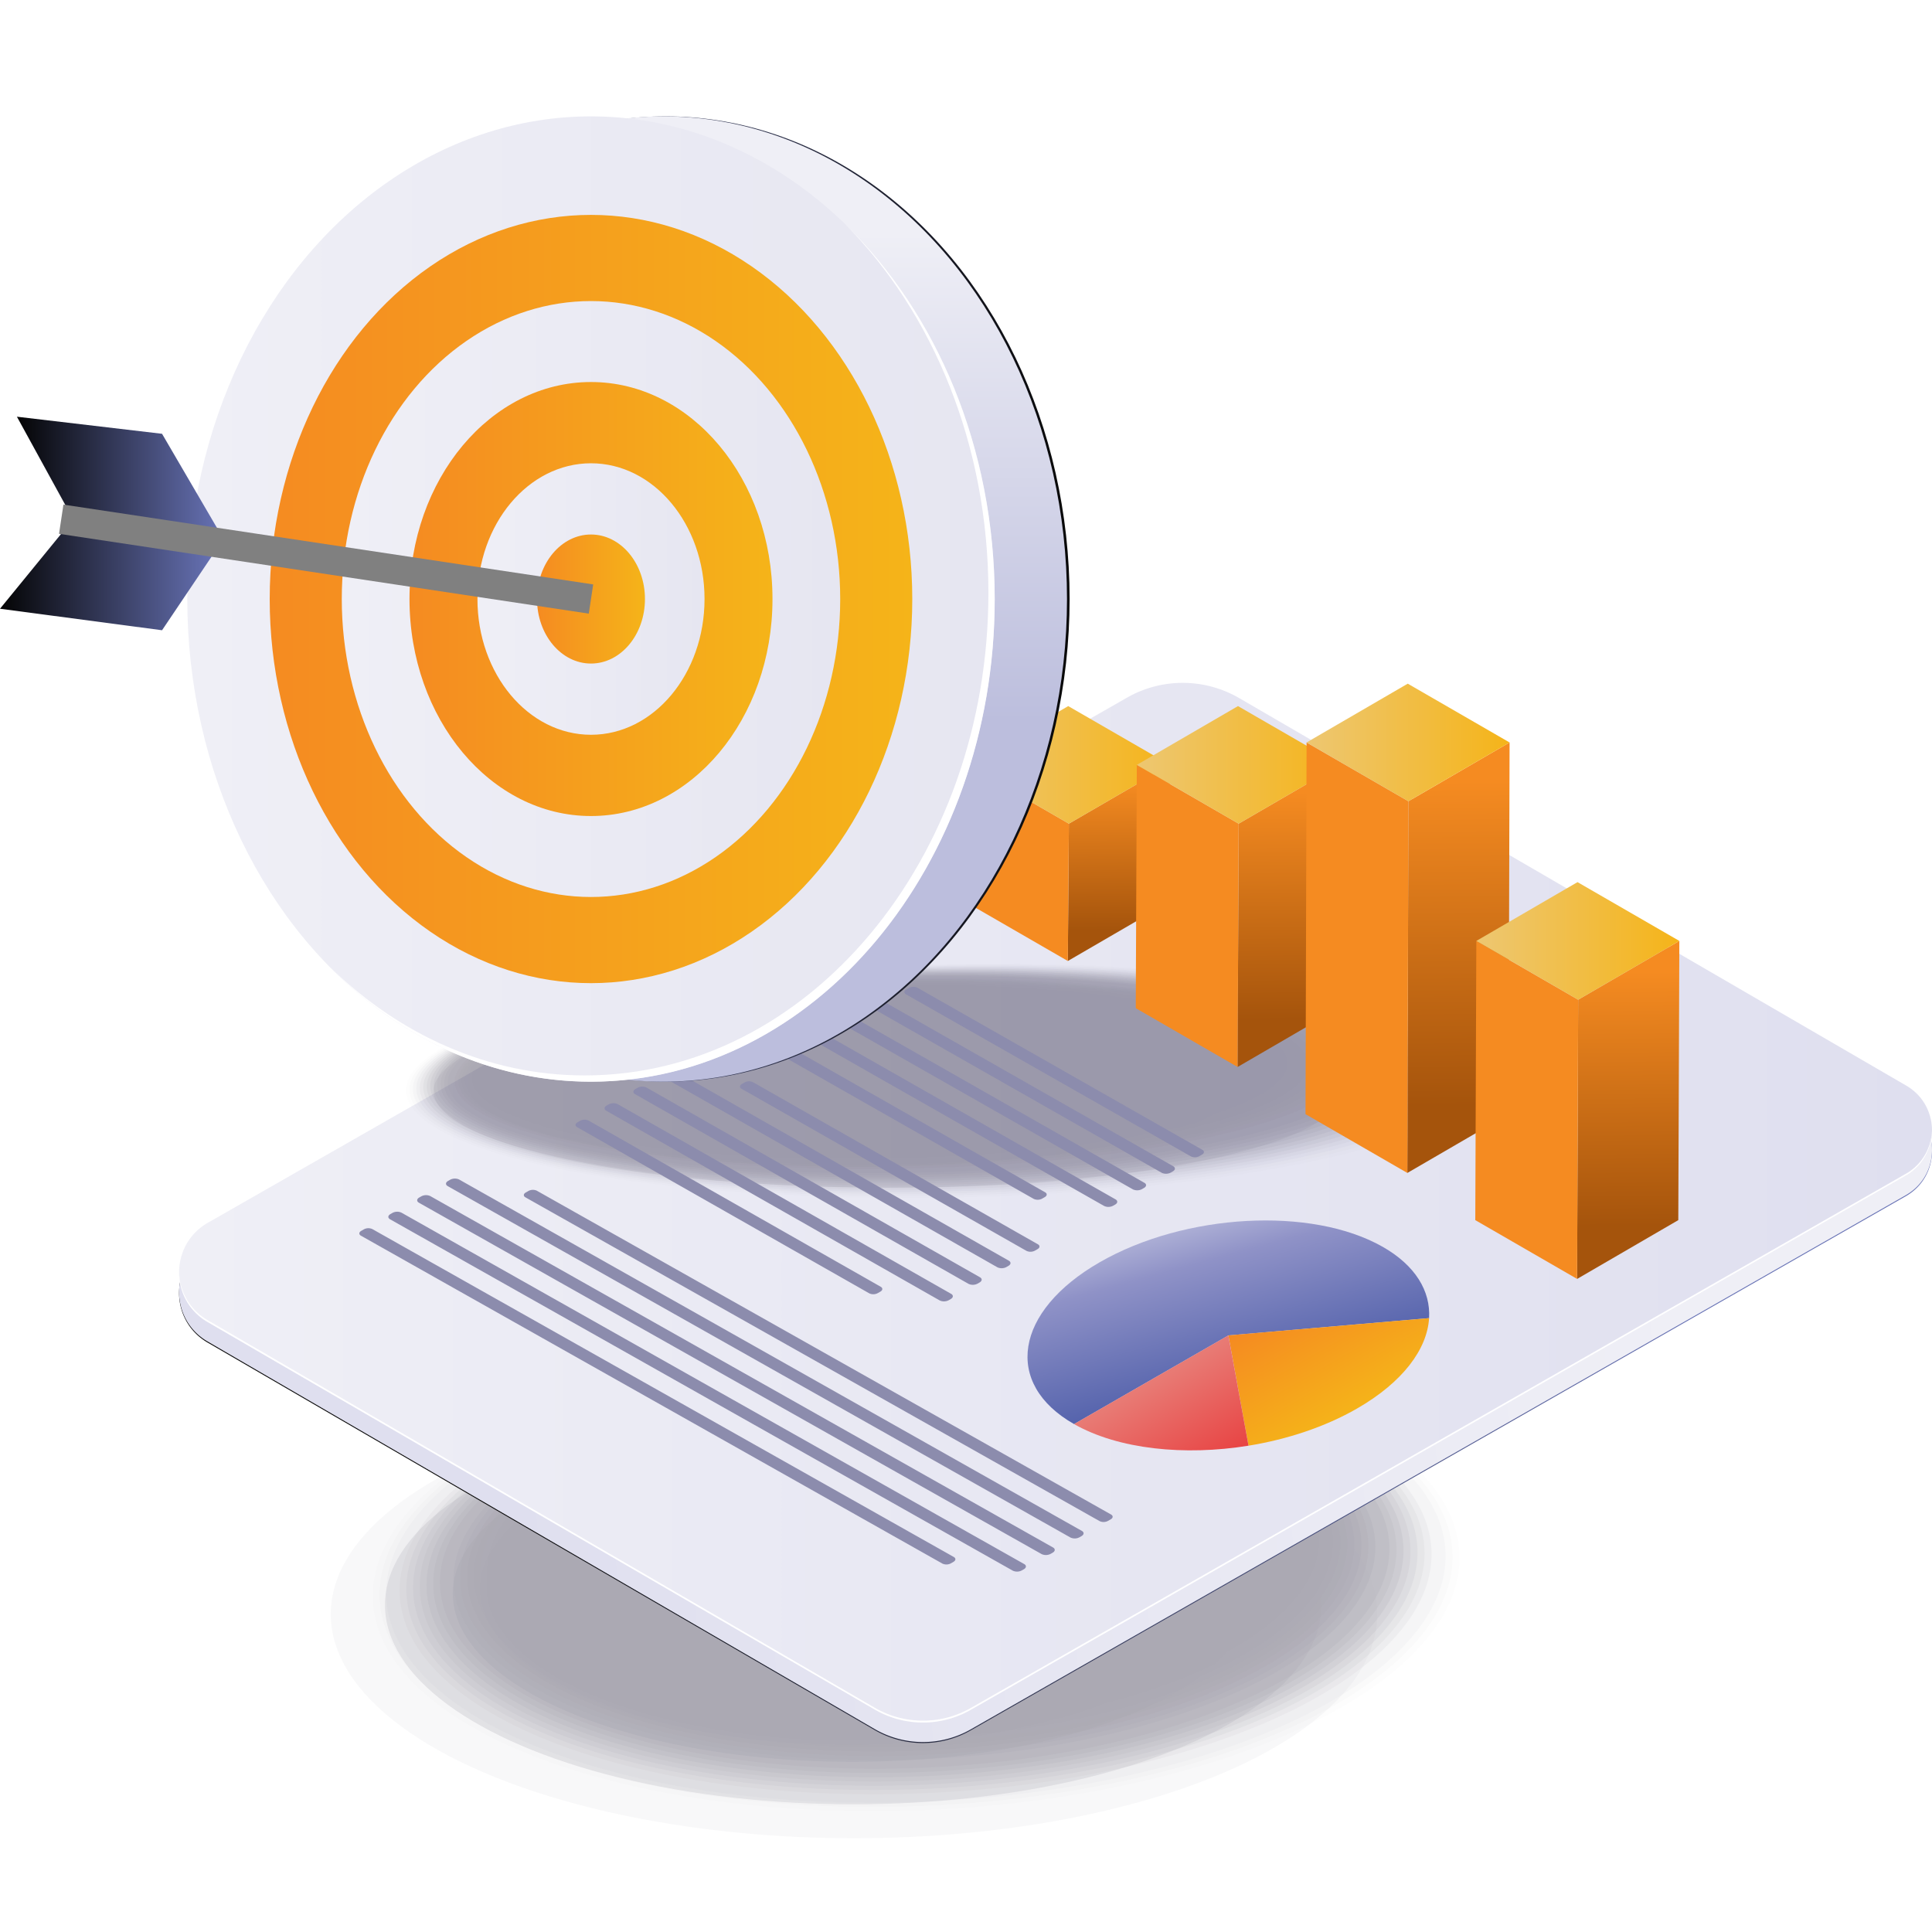 <svg xmlns="http://www.w3.org/2000/svg" xmlns:xlink="http://www.w3.org/1999/xlink" xmlns:svgjs="http://svgjs.com/svgjs" id="SvgjsSvg1001" width="360" height="360"><defs id="SvgjsDefs1002"></defs><g id="SvgjsG1008"><svg xmlns="http://www.w3.org/2000/svg" xmlns:xlink="http://www.w3.org/1999/xlink" viewBox="0 0 2048.15 1801.41" width="360" height="360"><defs><linearGradient id="e" x1="1775.64" x2="506.14" y1="1115.61" y2="1226.8" gradientUnits="userSpaceOnUse"><stop offset="0" stop-color="#6772b5" class="svgShape stopColor6772b5-2"></stop><stop offset="1" stop-color="#080808" class="svgShape stopColor3f4d9e-3"></stop></linearGradient><linearGradient id="a" x1="1775.64" x2="506.14" y1="1114.53" y2="1225.73" gradientUnits="userSpaceOnUse"><stop offset="0" stop-color="#efeff6" class="svgShape stopColorefeff6-5"></stop><stop offset="1" stop-color="#dfdfef" class="svgShape stopColordfdfef-6"></stop></linearGradient><linearGradient id="h" x1="189.85" x2="2048.15" y1="1151.63" y2="1151.63" xlink:href="#a"></linearGradient><linearGradient id="i" x1="1317.87" x2="1264.7" y1="1350.06" y2="1154.75" gradientUnits="userSpaceOnUse"><stop offset="0" stop-color="#505faa" class="svgShape stopColor505faa-9"></stop><stop offset=".7" stop-color="#8f92c7" class="svgShape stopColor8f92c7-10"></stop><stop offset="1" stop-color="#bcbedd" class="svgShape stopColorbcbedd-11"></stop></linearGradient><linearGradient id="b" x1="3136.19" x2="3305.99" y1="2948.31" y2="2948.31" gradientTransform="matrix(.8 .46 -.87 .5 1352.5 -1617.29)" gradientUnits="userSpaceOnUse"><stop offset="0" stop-color="#f58b21" class="svgShape stopColorf58b21-13"></stop><stop offset="1" stop-color="#f5b419" class="svgShape stopColorf5b419-14"></stop></linearGradient><linearGradient id="j" x1="3136.19" x2="3276.87" y1="3060.21" y2="3060.21" gradientTransform="matrix(.8 .46 -.87 .5 1352.5 -1617.29)" gradientUnits="userSpaceOnUse"><stop offset="0" stop-color="#e87a74" class="svgShape stopColore87a74-16"></stop><stop offset="1" stop-color="#e84242" class="svgShape stopColore84242-17"></stop></linearGradient><linearGradient id="c" x1="1185.48" x2="1186.83" y1="706.43" y2="862.56" gradientUnits="userSpaceOnUse"><stop offset="0" stop-color="#f58b21" class="svgShape stopColorf58b21-19"></stop><stop offset="1" stop-color="#a5540c" class="svgShape stopColora5540c-20"></stop></linearGradient><linearGradient id="k" x1="1078.2" x2="1078.88" y1="879.48" y2="733.31" xlink:href="#b"></linearGradient><linearGradient id="d" x1="1025.19" x2="1240.4" y1="687.5" y2="687.5" gradientUnits="userSpaceOnUse"><stop offset="0" stop-color="#edc772" class="svgShape stopColoredc772-23"></stop><stop offset="1" stop-color="#f5b419" class="svgShape stopColorf5b419-24"></stop></linearGradient><linearGradient id="l" x1="1365.05" x2="1367.13" y1="716.44" y2="957.33" xlink:href="#c"></linearGradient><linearGradient id="m" x1="1257.95" x2="1258.99" y1="983.33" y2="757.99" xlink:href="#b"></linearGradient><linearGradient id="n" x1="1205.16" x2="1420.37" y1="687.5" y2="687.5" xlink:href="#d"></linearGradient><linearGradient id="o" x1="1544.53" x2="1547.51" y1="704.81" y2="1048.39" xlink:href="#c"></linearGradient><linearGradient id="p" x1="1437.65" x2="1439.14" y1="1085.38" y2="764.12" xlink:href="#b"></linearGradient><linearGradient id="q" x1="1385.13" x2="1600.34" y1="663.73" y2="663.73" xlink:href="#d"></linearGradient><linearGradient id="r" x1="1724.85" x2="1727.18" y1="906.46" y2="1176.07" xlink:href="#c"></linearGradient><linearGradient id="s" x1="1617.81" x2="1618.98" y1="1205.14" y2="952.97" xlink:href="#b"></linearGradient><linearGradient id="t" x1="1565.09" x2="1780.31" y1="874.12" y2="874.12" xlink:href="#d"></linearGradient><linearGradient id="u" x1="-4140.94" x2="-3285.02" y1="511.67" y2="511.67" gradientTransform="translate(4418.92)" xlink:href="#e"></linearGradient><linearGradient id="v" x1="-3715.73" x2="-3715.73" y1="123.79" y2="641.24" gradientTransform="translate(4418.92)" gradientUnits="userSpaceOnUse"><stop offset="0" stop-color="#efeff6" class="svgShape stopColorefeff6-36"></stop><stop offset="1" stop-color="#bcbedd" class="svgShape stopColorbcbedd-37"></stop></linearGradient><linearGradient id="f" x1="-4220.36" x2="-3364.44" y1="511.67" y2="511.67" gradientTransform="translate(4418.92)" gradientUnits="userSpaceOnUse"><stop offset="0" stop-color="#efeff6" class="svgShape stopColorefeff6-39"></stop><stop offset="1" stop-color="#e6e6f1" class="svgShape stopColore6e6f1-40"></stop></linearGradient><linearGradient id="w" x1="-4133" x2="-3451.8" y1="511.67" y2="511.67" gradientTransform="translate(4418.92)" xlink:href="#b"></linearGradient><linearGradient id="x" x1="-4056.6" x2="-3528.2" y1="511.67" y2="511.67" xlink:href="#f"></linearGradient><linearGradient id="y" x1="-3984.81" x2="-3599.99" y1="511.67" y2="511.67" gradientTransform="translate(4418.92)" xlink:href="#b"></linearGradient><linearGradient id="z" x1="-3912.77" x2="-3672.03" y1="511.67" y2="511.67" xlink:href="#f"></linearGradient><linearGradient id="A" x1="-3849.61" x2="-3735.19" y1="511.67" y2="511.67" gradientTransform="translate(4418.92)" xlink:href="#b"></linearGradient><linearGradient id="g" x1="8264.93" x2="8481.12" y1="380.83" y2="380.83" gradientTransform="matrix(-1 0 0 1 8499.05 0)" gradientUnits="userSpaceOnUse"><stop offset="0" stop-color="#6772b5" class="svgShape stopColor6772b5-47"></stop><stop offset="1" stop-color="#040404" class="svgShape stopColor313f95-48"></stop></linearGradient><linearGradient id="B" x1="8271.01" x2="8499.05" y1="485.92" y2="485.92" xlink:href="#g"></linearGradient><linearGradient id="e" x1="1775.64" x2="506.14" y1="1115.61" y2="1226.8" gradientUnits="userSpaceOnUse"><stop offset="0" stop-color="#6772b5" class="svgShape stopColor6772b5-2"></stop><stop offset="1" stop-color="#080808" class="svgShape stopColor3f4d9e-3"></stop></linearGradient><linearGradient id="a" x1="1775.64" x2="506.14" y1="1114.53" y2="1225.73" gradientUnits="userSpaceOnUse"><stop offset="0" stop-color="#efeff6" class="svgShape stopColorefeff6-5"></stop><stop offset="1" stop-color="#dfdfef" class="svgShape stopColordfdfef-6"></stop></linearGradient><linearGradient id="h" x1="189.85" x2="2048.15" y1="1151.63" y2="1151.63" xlink:href="#a"></linearGradient><linearGradient id="i" x1="1317.87" x2="1264.7" y1="1350.06" y2="1154.75" gradientUnits="userSpaceOnUse"><stop offset="0" stop-color="#505faa" class="svgShape stopColor505faa-9"></stop><stop offset=".7" stop-color="#8f92c7" class="svgShape stopColor8f92c7-10"></stop><stop offset="1" stop-color="#bcbedd" class="svgShape stopColorbcbedd-11"></stop></linearGradient><linearGradient id="b" x1="3136.19" x2="3305.99" y1="2948.31" y2="2948.31" gradientTransform="matrix(.8 .46 -.87 .5 1352.5 -1617.29)" gradientUnits="userSpaceOnUse"><stop offset="0" stop-color="#f58b21" class="svgShape stopColorf58b21-13"></stop><stop offset="1" stop-color="#f5b419" class="svgShape stopColorf5b419-14"></stop></linearGradient><linearGradient id="j" x1="3136.19" x2="3276.87" y1="3060.21" y2="3060.21" gradientTransform="matrix(.8 .46 -.87 .5 1352.5 -1617.29)" gradientUnits="userSpaceOnUse"><stop offset="0" stop-color="#e87a74" class="svgShape stopColore87a74-16"></stop><stop offset="1" stop-color="#e84242" class="svgShape stopColore84242-17"></stop></linearGradient><linearGradient id="c" x1="1185.48" x2="1186.83" y1="706.43" y2="862.56" gradientUnits="userSpaceOnUse"><stop offset="0" stop-color="#f58b21" class="svgShape stopColorf58b21-19"></stop><stop offset="1" stop-color="#a5540c" class="svgShape stopColora5540c-20"></stop></linearGradient><linearGradient id="k" x1="1078.2" x2="1078.88" y1="879.48" y2="733.31" xlink:href="#b"></linearGradient><linearGradient id="d" x1="1025.19" x2="1240.4" y1="687.5" y2="687.5" gradientUnits="userSpaceOnUse"><stop offset="0" stop-color="#edc772" class="svgShape stopColoredc772-23"></stop><stop offset="1" stop-color="#f5b419" class="svgShape stopColorf5b419-24"></stop></linearGradient><linearGradient id="l" x1="1365.05" x2="1367.13" y1="716.44" y2="957.33" xlink:href="#c"></linearGradient><linearGradient id="m" x1="1257.95" x2="1258.99" y1="983.33" y2="757.99" xlink:href="#b"></linearGradient><linearGradient id="n" x1="1205.16" x2="1420.37" y1="687.5" y2="687.5" xlink:href="#d"></linearGradient><linearGradient id="o" x1="1544.53" x2="1547.51" y1="704.81" y2="1048.39" xlink:href="#c"></linearGradient><linearGradient id="p" x1="1437.65" x2="1439.14" y1="1085.38" y2="764.12" xlink:href="#b"></linearGradient><linearGradient id="q" x1="1385.13" x2="1600.34" y1="663.73" y2="663.73" xlink:href="#d"></linearGradient><linearGradient id="r" x1="1724.85" x2="1727.18" y1="906.46" y2="1176.07" xlink:href="#c"></linearGradient><linearGradient id="s" x1="1617.81" x2="1618.98" y1="1205.14" y2="952.97" xlink:href="#b"></linearGradient><linearGradient id="t" x1="1565.09" x2="1780.31" y1="874.12" y2="874.12" xlink:href="#d"></linearGradient><linearGradient id="u" x1="-4140.94" x2="-3285.02" y1="511.67" y2="511.67" gradientTransform="translate(4418.92)" xlink:href="#e"></linearGradient><linearGradient id="v" x1="-3715.73" x2="-3715.73" y1="123.79" y2="641.24" gradientTransform="translate(4418.92)" gradientUnits="userSpaceOnUse"><stop offset="0" stop-color="#efeff6" class="svgShape stopColorefeff6-36"></stop><stop offset="1" stop-color="#bcbedd" class="svgShape stopColorbcbedd-37"></stop></linearGradient><linearGradient id="f" x1="-4220.36" x2="-3364.44" y1="511.67" y2="511.67" gradientTransform="translate(4418.92)" gradientUnits="userSpaceOnUse"><stop offset="0" stop-color="#efeff6" class="svgShape stopColorefeff6-39"></stop><stop offset="1" stop-color="#e6e6f1" class="svgShape stopColore6e6f1-40"></stop></linearGradient><linearGradient id="w" x1="-4133" x2="-3451.8" y1="511.67" y2="511.67" gradientTransform="translate(4418.92)" xlink:href="#b"></linearGradient><linearGradient id="x" x1="-4056.6" x2="-3528.2" y1="511.67" y2="511.67" xlink:href="#f"></linearGradient><linearGradient id="y" x1="-3984.81" x2="-3599.99" y1="511.67" y2="511.67" gradientTransform="translate(4418.92)" xlink:href="#b"></linearGradient><linearGradient id="z" x1="-3912.77" x2="-3672.03" y1="511.67" y2="511.67" xlink:href="#f"></linearGradient><linearGradient id="A" x1="-3849.61" x2="-3735.19" y1="511.67" y2="511.67" gradientTransform="translate(4418.92)" xlink:href="#b"></linearGradient><linearGradient id="g" x1="8264.93" x2="8481.12" y1="380.83" y2="380.83" gradientTransform="matrix(-1 0 0 1 8499.05 0)" gradientUnits="userSpaceOnUse"><stop offset="0" stop-color="#6772b5" class="svgShape stopColor6772b5-47"></stop><stop offset="1" stop-color="#040404" class="svgShape stopColor313f95-48"></stop></linearGradient><linearGradient id="B" x1="8271.01" x2="8499.05" y1="485.92" y2="485.92" xlink:href="#g"></linearGradient></defs><g opacity=".35"><ellipse cx="971.27" cy="1549.56" fill="#0F0A26" opacity="0" rx="583.84" ry="250.78" transform="rotate(-2.46 969.54 1546.844)" class="svgShape color0f0a26-51 selectable"></ellipse><ellipse cx="971.12" cy="1548.36" fill="#0F0A26" opacity=".02" rx="576.55" ry="247.49" transform="rotate(-2.46 969.326 1545.908)" class="svgShape color0f0a26-52 selectable"></ellipse><ellipse cx="970.97" cy="1547.15" fill="#0F0A26" opacity=".04" rx="569.27" ry="244.21" transform="rotate(-2.46 969.351 1544.743)" class="svgShape color0f0a26-53 selectable"></ellipse><ellipse cx="970.83" cy="1545.95" fill="#0F0A26" opacity=".06" rx="561.98" ry="240.92" transform="rotate(-2.46 969.371 1543.812)" class="svgShape color0f0a26-54 selectable"></ellipse><ellipse cx="970.68" cy="1544.74" fill="#0F0A26" opacity=".08" rx="554.7" ry="237.63" transform="translate(-65.32 43.03)" class="svgShape color0f0a26-55 selectable"></ellipse><ellipse cx="970.53" cy="1543.53" fill="#0F0A26" opacity=".1" rx="547.41" ry="234.34" transform="rotate(-2.46 969.416 1541.716)" class="svgShape color0f0a26-56 selectable"></ellipse><ellipse cx="970.39" cy="1542.33" fill="#0F0A26" opacity=".12" rx="540.13" ry="231.05" transform="rotate(-2.46 969.208 1540.546)" class="svgShape color0f0a26-57 selectable"></ellipse><ellipse cx="970.24" cy="1541.12" fill="#0F0A26" opacity=".14" rx="532.84" ry="227.76" transform="rotate(-2.46 969.228 1539.615)" class="svgShape color0f0a26-58 selectable"></ellipse><ellipse cx="970.09" cy="1539.91" fill="#0F0A26" opacity=".16" rx="525.56" ry="224.47" transform="rotate(-2.46 969.248 1538.683)" class="svgShape color0f0a26-59 selectable"></ellipse><ellipse cx="969.95" cy="1538.71" fill="#0F0A26" opacity=".18" rx="518.27" ry="221.18" transform="rotate(-2.46 969.273 1537.519)" class="svgShape color0f0a26-60 selectable"></ellipse><ellipse cx="969.8" cy="1537.5" fill="#0F0A26" opacity=".2" rx="510.99" ry="217.89" transform="rotate(-2.46 969.293 1536.588)" class="svgShape color0f0a26-61 selectable"></ellipse><ellipse cx="969.65" cy="1536.29" fill="#0F0A26" opacity=".22" rx="503.7" ry="214.6" transform="rotate(-2.46 969.08 1535.651)" class="svgShape color0f0a26-62 selectable"></ellipse><ellipse cx="969.51" cy="1535.09" fill="#0F0A26" opacity=".24" rx="496.42" ry="211.31" transform="translate(-64.97 43.01)" class="svgShape color0f0a26-63 selectable"></ellipse><ellipse cx="969.36" cy="1533.88" fill="#0F0A26" opacity=".25" rx="489.13" ry="208.02" transform="rotate(-2.46 969.126 1533.555)" class="svgShape color0f0a26-64 selectable"></ellipse><ellipse cx="969.21" cy="1532.68" fill="#0F0A26" opacity=".27" rx="481.85" ry="204.74" transform="rotate(-2.46 969.146 1532.624)" class="svgShape color0f0a26-65 selectable"></ellipse><ellipse cx="969.07" cy="1531.47" fill="#0F0A26" opacity=".29" rx="474.56" ry="201.45" transform="rotate(-2.46 969.17 1531.46)" class="svgShape color0f0a26-66 selectable"></ellipse><ellipse cx="968.92" cy="1530.26" fill="#0F0A26" opacity=".31" rx="467.28" ry="198.16" transform="rotate(-2.46 969.19 1530.528)" class="svgShape color0f0a26-67 selectable"></ellipse><ellipse cx="968.77" cy="1529.06" fill="#0F0A26" opacity=".33" rx="459.99" ry="194.87" transform="rotate(-2.46 969.21 1529.596)" class="svgShape color0f0a26-68 selectable"></ellipse><ellipse cx="968.63" cy="1527.85" fill="#0F0A26" opacity=".35" rx="452.71" ry="191.58" transform="rotate(-2.46 968.998 1528.66)" class="svgShape color0f0a26-69 selectable"></ellipse><ellipse cx="968.48" cy="1526.64" fill="#0F0A26" opacity=".37" rx="445.43" ry="188.29" transform="rotate(-2.46 969.023 1527.495)" class="svgShape color0f0a26-70 selectable"></ellipse><ellipse cx="968.34" cy="1525.44" fill="#0F0A26" opacity=".39" rx="438.14" ry="185" transform="rotate(-2.46 969.043 1526.564)" class="svgShape color0f0a26-71 selectable"></ellipse><ellipse cx="968.19" cy="1524.23" fill="#0F0A26" opacity=".41" rx="430.86" ry="181.71" transform="rotate(-2.46 969.063 1525.632)" class="svgShape color0f0a26-72 selectable"></ellipse><ellipse cx="968.04" cy="1523.03" fill="#0F0A26" opacity=".43" rx="423.57" ry="178.42" transform="translate(-64.55 43)" class="svgShape color0f0a26-73 selectable"></ellipse><ellipse cx="967.9" cy="1521.82" fill="#0F0A26" opacity=".45" rx="416.29" ry="175.13" transform="rotate(-2.46 969.108 1523.537)" class="svgShape color0f0a26-74 selectable"></ellipse><ellipse cx="967.75" cy="1520.61" fill="#0F0A26" opacity=".47" rx="409" ry="171.84" transform="rotate(-2.46 969.128 1522.605)" class="svgShape color0f0a26-75 selectable"></ellipse><ellipse cx="967.6" cy="1519.41" fill="#0F0A26" opacity=".49" rx="401.72" ry="168.56" transform="rotate(-2.46 969.148 1521.674)" class="svgShape color0f0a26-76 selectable"></ellipse><ellipse cx="967.46" cy="1518.2" fill="#0F0A26" opacity=".51" rx="394.43" ry="165.27" transform="translate(-64.38 43)" class="svgShape color0f0a26-77 selectable"></ellipse><ellipse cx="967.31" cy="1516.99" fill="#0F0A26" opacity=".53" rx="387.15" ry="161.98" transform="translate(-64.34 43)" class="svgShape color0f0a26-78 selectable"></ellipse><ellipse cx="967.16" cy="1515.79" fill="#0F0A26" opacity=".55" rx="379.86" ry="158.69" transform="rotate(-2.46 969.213 1518.646)" class="svgShape color0f0a26-79 selectable"></ellipse><ellipse cx="967.02" cy="1514.58" fill="#0F0A26" opacity=".57" rx="372.58" ry="155.4" transform="rotate(-2.47 965.177 1511.655)" class="svgShape color0f0a26-80 selectable"></ellipse><ellipse cx="966.87" cy="1513.38" fill="#0F0A26" opacity=".59" rx="365.29" ry="152.11" transform="rotate(-2.47 964.965 1510.723)" class="svgShape color0f0a26-81 selectable"></ellipse><ellipse cx="966.72" cy="1512.17" fill="#0F0A26" opacity=".61" rx="358.01" ry="148.82" transform="rotate(-2.47 964.985 1509.795)" class="svgShape color0f0a26-82 selectable"></ellipse><ellipse cx="966.58" cy="1510.96" fill="#0F0A26" opacity=".63" rx="350.72" ry="145.53" transform="rotate(-2.47 965.01 1508.635)" class="svgShape color0f0a26-83 selectable"></ellipse><ellipse cx="966.43" cy="1509.76" fill="#0F0A26" opacity=".65" rx="343.44" ry="142.24" transform="rotate(-2.47 965.03 1507.708)" class="svgShape color0f0a26-84 selectable"></ellipse><ellipse cx="966.28" cy="1508.55" fill="#0F0A26" opacity=".67" rx="336.15" ry="138.95" transform="rotate(-2.47 965.05 1506.78)" class="svgShape color0f0a26-85 selectable"></ellipse><ellipse cx="966.14" cy="1507.34" fill="#0F0A26" opacity=".69" rx="328.87" ry="135.66" transform="rotate(-2.47 965.07 1505.852)" class="svgShape color0f0a26-86 selectable"></ellipse><ellipse cx="965.99" cy="1506.14" fill="#0F0A26" opacity=".71" rx="321.58" ry="132.38" transform="rotate(-2.47 965.095 1504.692)" class="svgShape color0f0a26-87 selectable"></ellipse><ellipse cx="965.84" cy="1504.93" fill="#0F0A26" opacity=".73" rx="314.3" ry="129.09" transform="rotate(-2.47 965.115 1503.765)" class="svgShape color0f0a26-88 selectable"></ellipse><ellipse cx="965.7" cy="1503.73" fill="#0F0A26" opacity=".75" rx="307.01" ry="125.8" transform="rotate(-2.47 965.135 1502.837)" class="svgShape color0f0a26-89 selectable"></ellipse><ellipse cx="965.55" cy="1502.52" fill="#0F0A26" opacity=".76" rx="299.73" ry="122.51" transform="rotate(-2.47 965.16 1501.677)" class="svgShape color0f0a26-90 selectable"></ellipse><ellipse cx="965.4" cy="1501.31" fill="#0F0A26" opacity=".78" rx="292.44" ry="119.22" transform="rotate(-2.47 964.949 1500.745)" class="svgShape color0f0a26-91 selectable"></ellipse><ellipse cx="965.26" cy="1500.11" fill="#0F0A26" opacity=".8" rx="285.16" ry="115.93" transform="rotate(-2.47 964.969 1499.817)" class="svgShape color0f0a26-92 selectable"></ellipse><ellipse cx="965.11" cy="1498.9" fill="#0F0A26" opacity=".82" rx="277.88" ry="112.64" transform="rotate(-2.47 964.994 1498.657)" class="svgShape color0f0a26-93 selectable"></ellipse><ellipse cx="964.96" cy="1497.69" fill="#0F0A26" opacity=".84" rx="270.59" ry="109.35" transform="rotate(-2.47 964.787 1497.493)" class="svgShape color0f0a26-94 selectable"></ellipse><ellipse cx="964.82" cy="1496.49" fill="#0F0A26" opacity=".86" rx="263.31" ry="106.06" transform="rotate(-2.47 964.812 1496.333)" class="svgShape color0f0a26-95 selectable"></ellipse><ellipse cx="964.67" cy="1495.28" fill="#0F0A26" opacity=".88" rx="256.02" ry="102.77" transform="rotate(-2.47 964.6 1495.4)" class="svgShape color0f0a26-96 selectable"></ellipse><ellipse cx="964.52" cy="1494.08" fill="#0F0A26" opacity=".9" rx="248.74" ry="99.49" transform="rotate(-2.47 964.625 1494.24)" class="svgShape color0f0a26-97 selectable"></ellipse><ellipse cx="964.38" cy="1492.87" fill="#0F0A26" opacity=".92" rx="241.45" ry="96.2" transform="rotate(-2.47 964.423 1492.844)" class="svgShape color0f0a26-98 selectable"></ellipse><ellipse cx="964.23" cy="1491.66" fill="#0F0A26" opacity=".94" rx="234.17" ry="92.91" transform="rotate(-2.47 964.216 1491.68)" class="svgShape color0f0a26-99 selectable"></ellipse><ellipse cx="964.08" cy="1490.46" fill="#0F0A26" opacity=".96" rx="226.88" ry="89.62" transform="rotate(-2.47 964.014 1490.283)" class="svgShape color0f0a26-100 selectable"></ellipse><ellipse cx="963.94" cy="1489.25" fill="#0F0A26" opacity=".98" rx="219.6" ry="86.33" transform="rotate(-2.47 963.812 1488.886)" class="svgShape color0f0a26-101 selectable"></ellipse><ellipse cx="963.79" cy="1488.04" fill="#0F0A26" rx="212.31" ry="83.04" transform="rotate(-2.47 963.378 1487.485)" class="svgShape color0f0a26-102 selectable"></ellipse></g><path fill="url(&quot;#e&quot;)" d="M2020.72,1049.2,1313.63,638.44a119.05,119.05,0,0,0-118.88-.43L220.46,1194.62c-40.65,23.22-40.86,81.75-.38,105.27l707.13,410.79a102.08,102.08,0,0,0,101.9.37l991.26-566.31C2057.26,1123.66,2057.45,1070.54,2020.72,1049.2Z" class="svgShape colorgradient-103 selectable"></path><path fill="url(&quot;#a&quot;)" d="M2020.72,1048.12,1313.63,637.36a119.08,119.08,0,0,0-118.88-.43L220.46,1193.54c-40.65,23.22-40.86,81.76-.38,105.27L927.21,1709.6a102.08,102.08,0,0,0,101.9.37l991.26-566.31C2057.26,1122.59,2057.45,1069.47,2020.72,1048.12Z" class="svgShape colorgradient-104 selectable"></path><path fill="url(&quot;#h&quot;)" d="M2020.72,1027.43,1313.63,616.66a119.08,119.08,0,0,0-118.88-.43L220.46,1172.84c-40.65,23.23-40.86,81.76-.38,105.27L927.21,1688.9a102.08,102.08,0,0,0,101.9.37L2020.37,1123C2057.26,1101.89,2057.45,1048.77,2020.72,1027.43Z" class="svgShape colorgradient-105 selectable"></path><path fill="#FFFFFF" d="M2020.37,1121l-991.26,566.31a102.08,102.08,0,0,1-101.9-.37L220.08,1276.1a60.09,60.09,0,0,1-30.17-51.68,60.15,60.15,0,0,0,30.17,53.69L927.21,1688.9a102.08,102.08,0,0,0,101.9.37L2020.37,1123a54.51,54.51,0,0,0,27.66-48.7A54.49,54.49,0,0,1,2020.37,1121Z" class="svgShape colorffffff-106 selectable"></path><g opacity=".35"><ellipse cx="1010.12" cy="1022.95" fill="#0F0A26" opacity="0" rx="583.49" ry="125.47" transform="rotate(-1.05 1010 1023.174)" class="svgShape color0f0a26-108 selectable"></ellipse><ellipse cx="1006.52" cy="1022.42" fill="#0F0A26" opacity=".02" rx="576.21" ry="123.82" transform="rotate(-1.05 1006.732 1022.598)" class="svgShape color0f0a26-109 selectable"></ellipse><ellipse cx="1002.92" cy="1021.88" fill="#0F0A26" opacity=".04" rx="568.93" ry="122.17" transform="rotate(-1.05 1003.458 1022.568)" class="svgShape color0f0a26-110 selectable"></ellipse><ellipse cx="999.32" cy="1021.34" fill="#0F0A26" opacity=".06" rx="561.65" ry="120.53" transform="rotate(-1.05 1000.184 1022.538)" class="svgShape color0f0a26-111 selectable"></ellipse><ellipse cx="995.72" cy="1020.8" fill="#0F0A26" opacity=".08" rx="554.37" ry="118.88" transform="rotate(-1.05 996.915 1021.963)" class="svgShape color0f0a26-112 selectable"></ellipse><ellipse cx="992.12" cy="1020.27" fill="#0F0A26" opacity=".1" rx="547.09" ry="117.24" transform="rotate(-1.05 993.64 1021.933)" class="svgShape color0f0a26-113 selectable"></ellipse><ellipse cx="988.52" cy="1019.73" fill="#0F0A26" opacity=".12" rx="539.81" ry="115.59" transform="rotate(-1.05 990.913 1021.908)" class="svgShape color0f0a26-114 selectable"></ellipse><ellipse cx="984.92" cy="1019.19" fill="#0F0A26" opacity=".14" rx="532.53" ry="113.95" transform="rotate(-1.05 987.639 1021.878)" class="svgShape color0f0a26-115 selectable"></ellipse><ellipse cx="981.32" cy="1018.65" fill="#0F0A26" opacity=".16" rx="525.25" ry="112.3" transform="rotate(-1.05 984.365 1021.848)" class="svgShape color0f0a26-116 selectable"></ellipse><ellipse cx="977.72" cy="1018.12" fill="#0F0A26" opacity=".18" rx="517.97" ry="110.66" transform="rotate(-1.05 981.096 1021.272)" class="svgShape color0f0a26-117 selectable"></ellipse><ellipse cx="974.11" cy="1017.58" fill="#0F0A26" opacity=".2" rx="510.69" ry="109.01" transform="rotate(-1.05 977.822 1021.242)" class="svgShape color0f0a26-118 selectable"></ellipse><ellipse cx="970.51" cy="1017.04" fill="#0F0A26" opacity=".22" rx="503.41" ry="107.36" transform="rotate(-1.05 974.548 1021.212)" class="svgShape color0f0a26-119 selectable"></ellipse><ellipse cx="966.91" cy="1016.5" fill="#0F0A26" opacity=".24" rx="496.13" ry="105.72" transform="rotate(-1.05 971.274 1021.182)" class="svgShape color0f0a26-120 selectable"></ellipse><ellipse cx="963.31" cy="1015.96" fill="#0F0A26" opacity=".25" rx="488.84" ry="104.07" transform="rotate(-1.06 958.78 1011.603)" class="svgShape color0f0a26-121 selectable"></ellipse><ellipse cx="959.71" cy="1015.43" fill="#0F0A26" opacity=".27" rx="481.56" ry="102.43" transform="translate(-18.55 17.86)" class="svgShape color0f0a26-122 selectable"></ellipse><ellipse cx="956.11" cy="1014.89" fill="#0F0A26" opacity=".29" rx="474.28" ry="100.78" transform="rotate(-1.06 952.834 1011.548)" class="svgShape color0f0a26-123 selectable"></ellipse><ellipse cx="952.51" cy="1014.35" fill="#0F0A26" opacity=".31" rx="467" ry="99.14" transform="rotate(-1.06 949.591 1011.518)" class="svgShape color0f0a26-124 selectable"></ellipse><ellipse cx="948.91" cy="1013.81" fill="#0F0A26" opacity=".33" rx="459.72" ry="97.49" transform="rotate(-1.06 946.348 1011.488)" class="svgShape color0f0a26-125 selectable"></ellipse><ellipse cx="945.31" cy="1013.28" fill="#0F0A26" opacity=".35" rx="452.44" ry="95.85" transform="rotate(-1.06 943.646 1011.463)" class="svgShape color0f0a26-126 selectable"></ellipse><ellipse cx="941.71" cy="1012.74" fill="#0F0A26" opacity=".37" rx="445.16" ry="94.2" transform="rotate(-1.06 940.402 1011.433)" class="svgShape color0f0a26-127 selectable"></ellipse><ellipse cx="938.1" cy="1012.2" fill="#0F0A26" opacity=".39" rx="437.88" ry="92.56" transform="rotate(-1.06 937.16 1011.403)" class="svgShape color0f0a26-128 selectable"></ellipse><ellipse cx="934.5" cy="1011.66" fill="#0F0A26" opacity=".41" rx="430.6" ry="90.91" transform="rotate(-1.06 933.916 1011.373)" class="svgShape color0f0a26-129 selectable"></ellipse><ellipse cx="930.9" cy="1011.13" fill="#0F0A26" opacity=".43" rx="423.32" ry="89.26" transform="rotate(-1.06 931.214 1011.348)" class="svgShape color0f0a26-130 selectable"></ellipse><ellipse cx="927.3" cy="1010.59" fill="#0F0A26" opacity=".45" rx="416.04" ry="87.62" transform="rotate(-1.06 927.97 1011.318)" class="svgShape color0f0a26-131 selectable"></ellipse><ellipse cx="923.7" cy="1010.05" fill="#0F0A26" opacity=".47" rx="408.76" ry="85.97" transform="translate(-18.55 17.28)" class="svgShape color0f0a26-132 selectable"></ellipse><ellipse cx="920.1" cy="1009.51" fill="#0F0A26" opacity=".49" rx="401.48" ry="84.33" transform="rotate(-1.06 922.025 1011.263)" class="svgShape color0f0a26-133 selectable"></ellipse><ellipse cx="916.5" cy="1008.98" fill="#0F0A26" opacity=".51" rx="394.2" ry="82.68" transform="rotate(-1.06 918.777 1011.773)" class="svgShape color0f0a26-134 selectable"></ellipse><ellipse cx="912.9" cy="1008.44" fill="#0F0A26" opacity=".53" rx="386.91" ry="81.04" transform="rotate(-1.06 916.074 1011.748)" class="svgShape color0f0a26-135 selectable"></ellipse><ellipse cx="909.3" cy="1007.9" fill="#0F0A26" opacity=".55" rx="379.63" ry="79.39" transform="rotate(-1.06 912.831 1011.718)" class="svgShape color0f0a26-136 selectable"></ellipse><ellipse cx="905.7" cy="1007.36" fill="#0F0A26" opacity=".57" rx="372.35" ry="77.75" transform="rotate(-1.06 909.588 1011.688)" class="svgShape color0f0a26-137 selectable"></ellipse><ellipse cx="902.09" cy="1006.83" fill="#0F0A26" opacity=".59" rx="365.07" ry="76.1" transform="rotate(-1.07 898.318 1002.822)" class="svgShape color0f0a26-138 selectable"></ellipse><ellipse cx="898.49" cy="1006.29" fill="#0F0A26" opacity=".61" rx="357.79" ry="74.46" transform="rotate(-1.07 895.105 1002.792)" class="svgShape color0f0a26-139 selectable"></ellipse><ellipse cx="894.89" cy="1005.75" fill="#0F0A26" opacity=".63" rx="350.51" ry="72.81" transform="rotate(-1.07 892.428 1002.767)" class="svgShape color0f0a26-140 selectable"></ellipse><ellipse cx="891.29" cy="1005.21" fill="#0F0A26" opacity=".65" rx="343.23" ry="71.16" transform="rotate(-1.07 889.746 1003.278)" class="svgShape color0f0a26-141 selectable"></ellipse><ellipse cx="887.69" cy="1004.68" fill="#0F0A26" opacity=".67" rx="335.95" ry="69.52" transform="rotate(-1.07 886.533 1003.248)" class="svgShape color0f0a26-142 selectable"></ellipse><ellipse cx="884.09" cy="1004.14" fill="#0F0A26" opacity=".69" rx="328.67" ry="67.87" transform="rotate(-1.07 883.85 1003.758)" class="svgShape color0f0a26-143 selectable"></ellipse><ellipse cx="880.49" cy="1003.6" fill="#0F0A26" opacity=".71" rx="321.39" ry="66.23" transform="rotate(-1.07 880.633 1004.264)" class="svgShape color0f0a26-144 selectable"></ellipse><ellipse cx="876.89" cy="1003.06" fill="#0F0A26" opacity=".73" rx="314.11" ry="64.58" transform="rotate(-1.07 877.956 1004.239)" class="svgShape color0f0a26-145 selectable"></ellipse><ellipse cx="873.29" cy="1002.53" fill="#0F0A26" opacity=".75" rx="306.83" ry="62.94" transform="rotate(-1.07 875.273 1004.75)" class="svgShape color0f0a26-146 selectable"></ellipse><ellipse cx="869.69" cy="1001.99" fill="#0F0A26" opacity=".76" rx="299.55" ry="61.29" transform="rotate(-1.07 872.591 1005.26)" class="svgShape color0f0a26-147 selectable"></ellipse><ellipse cx="866.09" cy="1001.45" fill="#0F0A26" opacity=".78" rx="292.27" ry="59.65" transform="rotate(-1.07 869.378 1005.23)" class="svgShape color0f0a26-148 selectable"></ellipse><ellipse cx="862.48" cy="1000.91" fill="#0F0A26" opacity=".8" rx="284.99" ry="58" transform="rotate(-1.08 858.584 996.503)" class="svgShape color0f0a26-149 selectable"></ellipse><ellipse cx="858.88" cy="1000.38" fill="#0F0A26" opacity=".82" rx="277.71" ry="56.35" transform="rotate(-1.08 855.927 997.008)" class="svgShape color0f0a26-150 selectable"></ellipse><ellipse cx="855.28" cy="999.84" fill="#0F0A26" opacity=".84" rx="270.43" ry="54.71" transform="rotate(-1.08 853.27 997.514)" class="svgShape color0f0a26-151 selectable"></ellipse><ellipse cx="851.68" cy="999.3" fill="#0F0A26" opacity=".86" rx="263.15" ry="53.06" transform="rotate(-1.08 850.612 998.02)" class="svgShape color0f0a26-152 selectable"></ellipse><ellipse cx="848.08" cy="998.76" fill="#0F0A26" opacity=".88" rx="255.87" ry="51.42" transform="rotate(-1.08 847.954 998.525)" class="svgShape color0f0a26-153 selectable"></ellipse><ellipse cx="844.48" cy="998.23" fill="#0F0A26" opacity=".9" rx="248.59" ry="49.77" transform="translate(-18.68 16.11)" class="svgShape color0f0a26-154 selectable"></ellipse><ellipse cx="840.88" cy="997.69" fill="#0F0A26" opacity=".92" rx="241.31" ry="48.13" transform="rotate(-1.08 842.64 999.536)" class="svgShape color0f0a26-155 selectable"></ellipse><ellipse cx="837.28" cy="997.15" fill="#0F0A26" opacity=".94" rx="234.02" ry="46.48" transform="rotate(-1.08 839.977 1000.572)" class="svgShape color0f0a26-156 selectable"></ellipse><ellipse cx="833.68" cy="996.61" fill="#0F0A26" opacity=".96" rx="226.74" ry="44.84" transform="rotate(-1.08 837.32 1001.077)" class="svgShape color0f0a26-157 selectable"></ellipse><ellipse cx="830.08" cy="996.08" fill="#0F0A26" opacity=".98" rx="219.46" ry="43.19" transform="rotate(-1.09 826.918 992.467)" class="svgShape color0f0a26-158 selectable"></ellipse><ellipse cx="826.47" cy="995.54" fill="#0F0A26" rx="212.18" ry="41.55" transform="rotate(-1.09 824.805 993.498)" class="svgShape color0f0a26-159 selectable"></ellipse></g><path fill="#8C8CAD" d="M1262.48 1102.54L960.43 930.71c-2.36-1.34-2.21-3.62.34-5.08l2.92-1.68a9.89 9.89 0 018.89-.22l302.05 171.83c2.36 1.34 2.21 3.62-.34 5.08l-2.92 1.69A9.92 9.92 0 011262.48 1102.54zM1231.57 1119.92L878.11 918.84c-2.55-1.45-2.39-3.91.36-5.49l2.18-1.26a10.69 10.69 0 019.6-.23l353.47 201.08c2.55 1.45 2.39 3.91-.37 5.49l-2.18 1.25A10.73 10.73 0 011231.57 1119.92zM1201 1137.49L847.54 936.41c-2.55-1.45-2.39-3.91.36-5.49l2.18-1.26a10.72 10.72 0 019.61-.23l353.46 201.08c2.55 1.45 2.39 3.91-.36 5.49l-2.18 1.25A10.72 10.72 0 011201 1137.49zM1170.43 1155.06L817 954c-2.55-1.45-2.39-3.91.36-5.49l2.19-1.26a10.73 10.73 0 019.6-.23l353.46 201.08c2.55 1.45 2.39 3.91-.36 5.49l-2.18 1.25A10.72 10.72 0 011170.43 1155.06zM1095.78 1147.55L786.11 971.38c-2.39-1.36-2.24-3.66.34-5.14l2.81-1.62a10.06 10.06 0 019-.22l309.67 176.17c2.39 1.36 2.24 3.66-.34 5.15l-2.81 1.61A10.06 10.06 0 011095.78 1147.55zM1088.21 1202.72L786.16 1030.88c-2.36-1.34-2.21-3.62.34-5.08l2.92-1.68a9.92 9.92 0 018.89-.22l302 171.83c2.36 1.35 2.21 3.62-.34 5.09l-2.92 1.68A10 10 0 011088.21 1202.72zM1057.3 1220.09L703.84 1019c-2.55-1.45-2.39-3.91.36-5.49l2.18-1.26a10.73 10.73 0 019.6-.23l353.47 201.08c2.55 1.45 2.39 3.91-.37 5.49l-2.18 1.26A10.73 10.73 0 011057.3 1220.09zM1026.73 1237.66L673.27 1036.58c-2.55-1.45-2.39-3.91.36-5.49l2.18-1.25a10.72 10.72 0 019.61-.24l353.46 201.08c2.55 1.45 2.39 3.91-.36 5.49l-2.18 1.26A10.75 10.75 0 011026.73 1237.66zM996.16 1255.23L642.7 1054.15c-2.55-1.45-2.39-3.91.36-5.49l2.19-1.25a10.7 10.7 0 019.6-.24l353.46 201.08c2.55 1.45 2.39 3.91-.36 5.49l-2.18 1.26A10.72 10.72 0 01996.16 1255.23zM921.51 1247.73L611.84 1071.56c-2.39-1.36-2.24-3.67.34-5.15l2.81-1.61a10.06 10.06 0 019-.23l309.67 176.17c2.39 1.36 2.24 3.67-.34 5.15l-2.81 1.61A10 10 0 01921.51 1247.73zM1165.68 1489.18L557 1145.94c-2.36-1.35-2.21-3.62.33-5.09l2.93-1.68a10 10 0 018.89-.22l608.72 343.25c2.36 1.34 2.21 3.62-.34 5.08l-2.92 1.68A9.89 9.89 0 011165.68 1489.18zM1134.77 1506.56l-660.13-372.5c-2.56-1.45-2.39-3.91.36-5.49l2.18-1.25a10.73 10.73 0 019.6-.24l660.14 372.5c2.55 1.45 2.39 3.91-.37 5.49l-2.18 1.25A10.73 10.73 0 011134.77 1506.56zM1104.2 1524.13L444.07 1151.64c-2.55-1.46-2.39-3.92.36-5.5l2.18-1.25a10.75 10.75 0 019.61-.24l660.13 372.5c2.55 1.45 2.39 3.91-.36 5.49l-2.18 1.25A10.75 10.75 0 011104.2 1524.13zM1073.63 1541.7L413.5 1169.21c-2.55-1.46-2.39-3.91.36-5.5l2.18-1.25a10.75 10.75 0 019.61-.24l660.13 372.5c2.55 1.45 2.39 3.91-.36 5.49l-2.18 1.25A10.72 10.72 0 011073.63 1541.7zM999 1534.19L382.64 1186.61c-2.39-1.36-2.24-3.66.34-5.14l2.81-1.62a10.06 10.06 0 019-.22l616.34 347.58c2.39 1.36 2.24 3.66-.34 5.15L1008 1534A10.06 10.06 0 01999 1534.19z" class="svgShape color8c8cad-160 selectable"></path><path fill="url(&quot;#i&quot;)" d="M1515,1274l-212.76,18.34-163.58,94c-75.33-42.85-63.09-119.71,27.21-171.61s224.53-59.24,299.85-16.39C1500.59,1218.18,1516.67,1245.37,1515,1274Z" class="svgShape colorgradient-161 selectable"></path><path fill="url(&quot;#b&quot;)" d="M1438.59,1369.87c-33.89,19.48-74.11,32.71-115,39.36l-21.37-116.94L1515,1274C1513,1307,1487.05,1342,1438.59,1369.87Z" class="svgShape colorgradient-162 selectable"></path><path fill="url(&quot;#j&quot;)" d="M1323.58,1409.23c-67.87,11-137.9,3.86-184.95-22.91l163.58-94Z" class="svgShape colorgradient-163 selectable"></path><g style="isolation:isolate"><polygon fill="url(&quot;#c&quot;)" points="1240.4 687.5 1239.28 833.08 1132.03 895.4 1133.14 749.83 1240.4 687.5" class="svgShape colorgradient-165 selectable"></polygon><polygon fill="url(&quot;#k&quot;)" points="1133.14 749.83 1132.03 895.4 1024.07 833.08 1025.19 687.5 1133.14 749.83" class="svgShape colorgradient-166 selectable"></polygon><polygon fill="url(&quot;#d&quot;)" points="1240.4 687.5 1133.14 749.83 1025.19 687.5 1132.44 625.17 1240.4 687.5" class="svgShape colorgradient-167 selectable"></polygon></g><g style="isolation:isolate"><polygon fill="url(&quot;#l&quot;)" points="1420.37 687.5 1419.25 945.42 1312 1007.75 1313.11 749.83 1420.37 687.5" class="svgShape colorgradient-169 selectable"></polygon><polygon fill="url(&quot;#m&quot;)" points="1313.11 749.83 1312 1007.75 1204.04 945.42 1205.16 687.5 1313.11 749.83" class="svgShape colorgradient-170 selectable"></polygon><polygon fill="url(&quot;#n&quot;)" points="1420.37 687.5 1313.11 749.83 1205.16 687.5 1312.41 625.17 1420.37 687.5" class="svgShape colorgradient-171 selectable"></polygon></g><g style="isolation:isolate"><polygon fill="url(&quot;#o&quot;)" points="1600.34 663.73 1599.22 1057.77 1491.96 1120.1 1493.08 726.06 1600.34 663.73" class="svgShape colorgradient-173 selectable"></polygon><polygon fill="url(&quot;#p&quot;)" points="1493.08 726.06 1491.96 1120.1 1384.01 1057.77 1385.13 663.73 1493.08 726.06" class="svgShape colorgradient-174 selectable"></polygon><polygon fill="url(&quot;#q&quot;)" points="1600.34 663.73 1493.08 726.06 1385.13 663.73 1492.38 601.4 1600.34 663.73" class="svgShape colorgradient-175 selectable"></polygon></g><g style="isolation:isolate"><polygon fill="url(&quot;#r&quot;)" points="1780.31 874.12 1779.19 1170.11 1671.93 1232.44 1673.05 936.45 1780.31 874.12" class="svgShape colorgradient-177 selectable"></polygon><polygon fill="url(&quot;#s&quot;)" points="1673.05 936.45 1671.93 1232.44 1563.98 1170.11 1565.09 874.12 1673.05 936.45" class="svgShape colorgradient-178 selectable"></polygon><polygon fill="url(&quot;#t&quot;)" points="1780.31 874.12 1673.05 936.45 1565.09 874.12 1672.35 811.79 1780.31 874.12" class="svgShape colorgradient-179 selectable"></polygon></g><ellipse cx="705.94" cy="511.67" fill="url(&quot;#u&quot;)" rx="427.96" ry="511.67" class="svgShape colorgradient-180 selectable"></ellipse><ellipse cx="703.19" cy="511.67" fill="url(&quot;#v&quot;)" rx="427.96" ry="511.67" class="svgShape colorgradient-181 selectable"></ellipse><ellipse cx="626.52" cy="511.67" fill="url(&quot;#f&quot;)" rx="427.96" ry="511.67" class="svgShape colorgradient-182 selectable"></ellipse><ellipse cx="626.52" cy="511.67" fill="url(&quot;#w&quot;)" rx="340.6" ry="407.23" class="svgShape colorgradient-183 selectable"></ellipse><ellipse cx="626.52" cy="511.67" fill="url(&quot;#x&quot;)" rx="264.2" ry="315.88" class="svgShape colorgradient-184 selectable"></ellipse><ellipse cx="626.52" cy="511.67" fill="url(&quot;#y&quot;)" rx="192.41" ry="230.05" class="svgShape colorgradient-185 selectable"></ellipse><ellipse cx="626.52" cy="511.67" fill="url(&quot;#z&quot;)" rx="120.37" ry="143.91" class="svgShape colorgradient-186 selectable"></ellipse><ellipse cx="626.52" cy="511.67" fill="url(&quot;#A&quot;)" rx="57.21" ry="68.4" class="svgShape colorgradient-187 selectable"></ellipse><path fill="#FFFFFF" d="M896.26,114.52c92.68,93.86,151.57,233.93,151.57,390.51,0,282.59-191.6,511.68-427.95,511.68-102.28,0-196.13-43-269.75-114.52,74.57,75.52,171,121.15,276.39,121.15,236.35,0,428-229.08,428-511.67C1054.47,351.37,992.77,208.34,896.26,114.52Z" class="svgShape colorffffff-188 selectable"></path><polygon fill="url(&quot;#g&quot;)" points="234.12 443.27 171.79 336.5 17.93 318.39 77.53 427.06 234.12 443.27" class="svgShape colorgradient-189 selectable"></polygon><polygon fill="url(&quot;#B&quot;)" points="228.04 461.16 171.79 544.77 0 521.97 77.53 427.06 228.04 461.16" class="svgShape colorgradient-190 selectable"></polygon><line x1="626.52" x2="64.91" y1="511.67" y2="427.06" fill="none" stroke="#808080" stroke-miterlimit="10" stroke-width="31.32px" class="svgStroke colorStroke808080-191 selectable"></line></svg></g></svg>